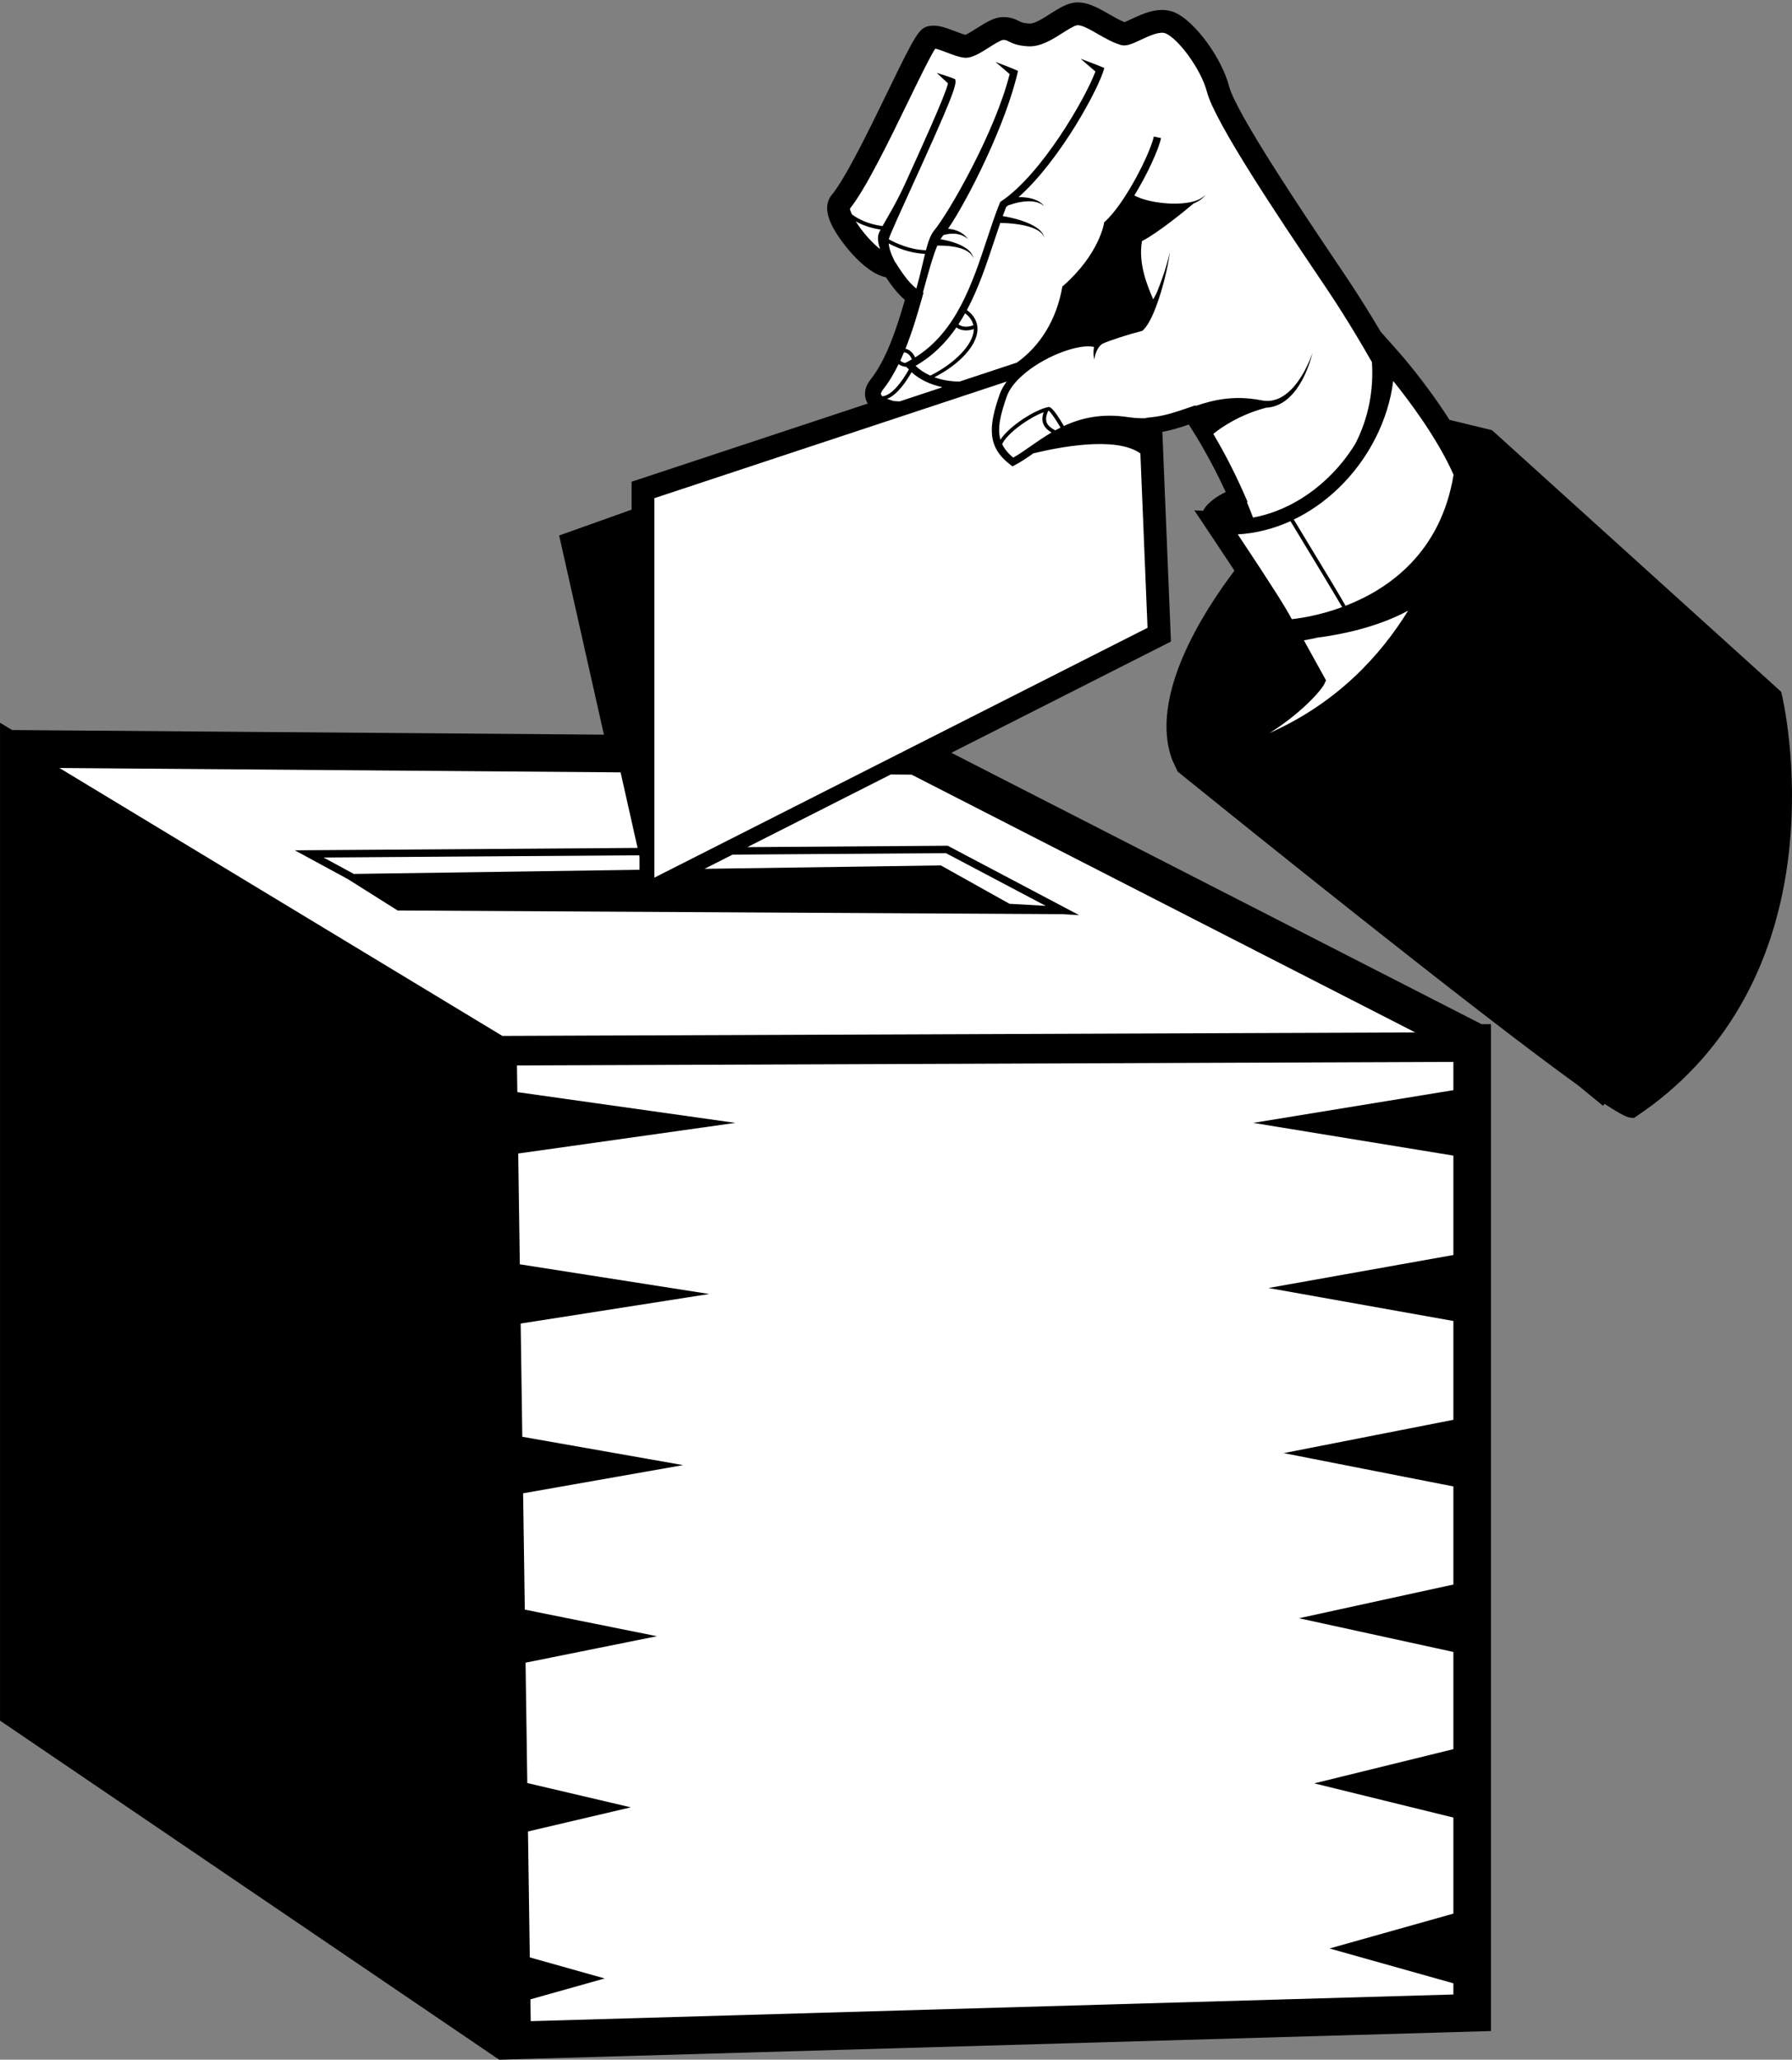 <?xml version="1.0" encoding="UTF-8"?>
<!DOCTYPE svg  PUBLIC '-//W3C//DTD SVG 1.1//EN'  'http://www.w3.org/Graphics/SVG/1.1/DTD/svg11.dtd'>
<svg version="1.1" viewBox="0 0 447.83 514.57" xmlns="http://www.w3.org/2000/svg">
<rect x="0" y="0" width="447.83" height="514.57" fill="#808080" stroke="none"/>
<path d="m445.27 173.43-0.144-0.6-72.272-65.363-10.618-2.569c-5.936-9.328-12.453-16.683-12.733-16.999l-4.474-5.035c-2.157-3.647-5.022-8.329-8.201-13.097-0.826-1.24-1.866-2.785-3.062-4.561-7.44-11.051-24.862-36.932-26.614-43.656-1.855-7.116-8.554-16.234-13.526-18.409-3.851-1.683-7.969 0.253-10.98 1.668-0.376 0.177-1.131 0.531-1.608 0.731-1.201-0.467-2.559-1.246-3.888-2.009-3.001-1.721-6.105-3.503-9.332-2.753-1.832 0.423-3.535 1.51-5.414 2.71-1.725 1.101-3.88 2.473-5.149 2.397-1.529-0.085-2.002-0.321-2.599-0.62-0.84-0.422-1.992-0.997-3.922-0.997-2.231 0-4.272 1.293-6.64 2.793-0.549 0.348-2.112 1.338-2.81 1.641-0.648-0.152-1.781-0.583-2.57-0.885-2.169-0.828-4.219-1.614-6.176-1.364-2.806 0.351-3.546 1.717-10.682 16.404-4.679 9.622-10.498 21.598-13.992 25.821-1.509 1.824-1.538 4.313-0.085 7.397 1.646 3.499 7.883 12.033 13.631 13.204 0.364 0.549 0.742 1.097 1.131 1.637 0.759 1.053 2.096 2.76 3.591 3.998-2.164 7.561-4.737 15.074-8.629 19.975-1.535 1.932-1.744 4.142-0.646 5.928l-59.025 19.535v6.975l-18.098 6.455 11.187 49.755-147.9-1.154-3.016-1.824v249.3l124.75 84.714 245.91-7.106 1.942-0.056v-251.55l-2.348 9e-3 -132.51-67.802 54.876-27.792-2.146-52.383c2.38-0.435 4.533-1.123 6.614-1.832 1.898 2.944 5.669 9.12 9.221 16.86-2.216 1.03-4.71 2.775-5.639 4.682l-2.208-0.102 4.226 6.321c2.243 3.353 4.161 6.245 5.805 8.744-7.509 9.896-21.545 31.428-15.523 47.341l1.334 2.859 2.445 1.978c12.015 9.704 71.453 57.597 97.61 76.406l6.234 5.104 0.398-0.484c4.599 3.05 5.83 3.401 6.61 3.472l0.703 0.064 0.588-0.392c21.801-14.53 35.003-37.399 38.178-66.136 2.386-21.599-1.632-38.633-1.804-39.347"/>
<path d="m0 0" fill="#0f0"/>
<path d="m277.65 56.485v-2e-3l2e-3 -2e-3c-1e-3 2e-3 -2e-3 3e-3 -2e-3 4e-3" fill="#0f0"/>
<path d="m298.71 101.27-1.944 0.668c-2.703 0.93-5.498 1.893-8.598 2.253l-1.842 0.214 2e-3 0.069c-0.471 0.016-0.946 0.025-1.437 0.01-0.933-0.028-1.9-0.11-2.919-0.266-6.625-1.019-11.798 0.212-16.096 2.201-1.278-2.183-2.876-4.627-3.681-4.741l-0.073-0.011-0.073 0.014c-3.298 0.582-9.872 4.798-12.032 8.168-0.806-2.799-0.046-6.169 1.565-10.758 0.605-1.719 1.869-3.393 3.508-4.93l0.142-0.047-0.022-0.066c0.37-0.34 0.757-0.674 1.16-1 5.333-4.311 13.357-7.224 17.044-6.373-0.022 0.138-0.045 0.279-0.068 0.421-0.021 0.177-0.067 0.349-0.065 0.524-1e-3 0.174-2e-3 0.342-3e-3 0.508-0.013 0.324 6e-3 0.623 0.055 0.875 0.072 0.5 0.12 0.832 0.12 0.832s0.067-0.326 0.169-0.815c0.036-0.242 0.117-0.515 0.233-0.797 0.051-0.138 0.104-0.284 0.158-0.431 0.05-0.146 0.144-0.278 0.214-0.416l0.22-0.398c4e-3 -5e-3 8e-3 -0.01 0.011-0.014h4e-3l6e-3 -0.014c0.082-0.107 0.163-0.214 0.241-0.316 0.152-0.233 0.361-0.385 0.498-0.537 0.147-0.11 0.267-0.208 0.34-0.242 1.879-0.843 6.291-2.257 9.967-3.223 0 0 0.274-0.274 0.715-0.764 0.176-0.253 0.391-0.559 0.637-0.91 0.2-0.361 0.448-0.763 0.674-1.209 0.212-0.451 0.47-0.931 0.679-1.453 0.226-0.52 0.455-1.069 0.665-1.643 0.442-1.141 0.84-2.378 1.227-3.615 0.748-2.481 1.356-4.993 1.73-6.891 0.189-0.949 0.314-1.747 0.391-2.306 0.06-0.559 0.096-0.879 0.096-0.879s-0.064 0.316-0.174 0.868c-0.127 0.547-0.323 1.324-0.593 2.249-0.541 1.847-1.367 4.279-2.322 6.652-0.291 0.701-0.673 1.395-1.048 2.067-0.041-0.096-0.08-0.188-0.123-0.291-1.3-3.053-3.683-8.674-2.676-14.277 3.951-2.002 10.89-7.708 12.921-9.408 0.154-0.064 0.309-0.128 0.454-0.196 0.883-0.418 1.544-0.909 1.941-1.309 0.197-0.203 0.34-0.37 0.421-0.498 0.088-0.121 0.135-0.185 0.135-0.185s-0.055 0.058-0.159 0.165c-0.096 0.114-0.259 0.259-0.476 0.428-0.437 0.334-1.13 0.713-2.022 0.995-1.787 0.573-4.311 0.763-6.793 0.6-2.483-0.155-4.934-0.651-6.62-1.24-0.749-0.255-1.328-0.528-1.722-0.75 3.317-5.392 6.077-11.527 6.678-14.333l-1.808-0.387c-0.886 4.137-7.082 16.571-12.177 21.221l-0.242 0.223-0.049 0.324c-0.011 0.076-1.239 7.667-10.149 15.492l-0.243 0.213-0.058 0.318c-1.439 8.022-5.505 14.572-11.348 18.717l-6e-3 -0.017-14.25 4.716c-2.259-1e-3 -4.399-0.367-6.31-1.068 6.298-3.236 10.593-7.914 10.763-11.81 0.085-1.949-0.827-3.655-2.642-4.981 2.896-5.414 4.884-11.401 6.748-17.032 0.537-1.625 1.06-3.201 1.59-4.721h0.255c0.336 5e-3 0.82 0.018 1.4 0.051 1.16 0.068 2.712 0.215 4.229 0.537 1.511 0.32 2.994 0.844 3.919 1.545 0.23 0.176 0.424 0.356 0.587 0.528 0.149 0.18 0.28 0.342 0.361 0.493 0.098 0.143 0.139 0.272 0.179 0.355 0.037 0.087 0.057 0.131 0.057 0.131s-0.013-0.047-0.037-0.137c-0.027-0.088-0.051-0.227-0.128-0.384-0.061-0.167-0.169-0.35-0.297-0.562-0.142-0.203-0.317-0.422-0.531-0.641-0.864-0.88-2.335-1.653-3.851-2.215-1.52-0.563-3.094-0.95-4.283-1.197-0.491-0.101-0.912-0.177-1.245-0.232 0.288-0.788 0.579-1.562 0.879-2.312 0.226-0.153 0.453-0.322 0.68-0.488l0.021 0.078s0.129-0.047 0.355-0.129c0.231-0.082 0.572-0.187 0.985-0.302 0.826-0.23 1.958-0.462 3.104-0.521 0.289-0.026 0.572-0.01 0.856-9e-3 0.283 0 0.555 0.049 0.826 0.068 0.265 0.041 0.517 0.102 0.763 0.151 0.236 0.078 0.458 0.153 0.663 0.223 0.194 0.099 0.372 0.191 0.531 0.27 0.168 0.073 0.274 0.188 0.382 0.26 0.208 0.158 0.327 0.248 0.327 0.248s-0.099-0.112-0.273-0.307c-0.093-0.092-0.184-0.235-0.337-0.339-0.146-0.115-0.312-0.244-0.494-0.387-0.2-0.114-0.417-0.239-0.647-0.37-0.244-0.099-0.502-0.218-0.776-0.317-0.276-0.078-0.564-0.186-0.862-0.245-0.298-0.06-0.604-0.136-0.911-0.169-0.722-0.104-1.443-0.139-2.11-0.139 10.374-9.145 20.306-27.53 21.426-32.29l-0.211-0.05c-1.324-0.602-5.716-2.222-5.716-2.222l3.702 3.184c-2.467 6.667-13.431 25.681-23.549 32.426l-0.237 0.158-0.107 0.264c-1.141 2.817-2.156 5.885-3.232 9.134-3.594 10.865-7.654 23.091-17.93 29.451-0.428-0.946-1.21-1.94-2.421-2.17 1.591-3.948 2.899-8.24 4.09-12.491l0.425-1.517-0.139-0.078c0.141-0.506 0.28-1.014 0.416-1.508 1.114-4.053 2.12-7.706 3.175-10.17 0.254-6e-3 0.54-0.01 0.884-3e-3 1.025 0.018 2.404 0.091 3.74 0.369 0.33 0.08 0.673 0.137 0.988 0.245 0.322 0.092 0.638 0.191 0.927 0.322 0.304 0.108 0.571 0.253 0.823 0.401 0.269 0.128 0.469 0.315 0.674 0.468 0.22 0.145 0.344 0.344 0.489 0.498 0.151 0.15 0.242 0.308 0.303 0.448 0.14 0.275 0.221 0.43 0.221 0.43s-0.055-0.168-0.149-0.462c-0.039-0.155-0.106-0.332-0.234-0.512-0.12-0.181-0.225-0.42-0.425-0.606-0.186-0.197-0.376-0.435-0.631-0.615-0.242-0.2-0.506-0.404-0.803-0.57-0.288-0.191-0.602-0.349-0.925-0.504-0.32-0.17-0.66-0.287-0.998-0.428-1.357-0.527-2.775-0.839-3.845-1.036-0.089-0.017-0.16-0.027-0.245-0.041 0.174-0.292 0.35-0.553 0.529-0.769 0.067-0.081 0.141-0.177 0.21-0.265 0.101-0.03 0.202-0.06 0.321-0.091 0.64-0.159 1.535-0.314 2.434-0.251 0.447 0.033 0.902 0.093 1.309 0.221 0.209 0.054 0.407 0.12 0.586 0.204 0.184 0.077 0.362 0.147 0.509 0.242 0.312 0.163 0.555 0.334 0.714 0.468 0.167 0.127 0.263 0.201 0.263 0.201s-0.075-0.094-0.207-0.257c-0.126-0.173-0.325-0.403-0.602-0.647-0.13-0.136-0.292-0.253-0.466-0.379-0.168-0.136-0.359-0.257-0.567-0.369-0.406-0.246-0.88-0.434-1.367-0.592-0.593-0.191-1.201-0.288-1.766-0.339 5.032-7.369 14.578-26.383 17.47-39.425l5e-3 -0.012c-1.117-0.54-5.624-2.238-5.624-2.238l3.532 3.038c-3.559 14.313-15.126 34.555-18.884 39.099-0.87 1.052-1.468 2.755-2.038 4.907-4.106-0.11-7.747-1.881-9.26-2.727 0.017-0.081 0.018-0.179 0.042-0.253 0.483-1.444 2.873-6.687 5.641-12.761 9.882-21.671 11.398-25.718 10.897-26.924l0.016-0.039c-1.116-0.54-4.641-1.605-4.641-1.605l2.822 2.626c-0.672 3.017-6.941 16.766-10.775 25.175-2.108 4.622-4.331 8.249-5.593 10.483-3.657-0.495-6.132-1.802-7.647-2.934-0.298-0.642-0.471-1.151-0.489-1.44 3.931-4.887 9.83-17.023 14.582-26.799 2.616-5.384 5.551-11.422 6.742-13.165 0.783 0.161 2.092 0.66 2.946 0.987 1.484 0.566 3.019 1.152 4.315 1.282 1.836 0.183 3.929-1.145 6.15-2.551 1.113-0.705 2.976-1.886 3.587-1.908 0.583 0 0.814 0.116 1.371 0.395 0.898 0.45 2.128 1.066 4.834 1.216 3.103 0.167 6.032-1.69 8.607-3.333 1.317-0.841 2.679-1.71 3.553-1.912 1.061-0.239 3.273 1.029 5.228 2.151 1.859 1.066 3.781 2.168 5.774 2.756 1.391 0.409 2.894-0.296 4.973-1.274 2.021-0.948 4.789-2.252 6.268-1.603 3.128 1.369 8.79 8.851 10.296 14.627 1.998 7.664 18.524 32.214 27.403 45.404 1.188 1.765 2.223 3.302 3.046 4.537 4.785 7.176 8.853 14.17 10.779 17.565 0.436 6.921-0.814 13.874-4.17 20.404-1.888 3.062-4.172 5.922-6.811 8.453-5.524 5.293-11.997 8.701-18.737 9.961-0.491-1.313-1.006-2.592-1.53-3.852l0.176-0.043-0.953-2.174c-2.597-5.922-5.404-11.082-7.617-14.842 2.016-1.642 6.535-4.787 13.234-6.548 0.083-4e-3 0.161-3e-3 0.247-0.012 0.21-0.024 0.433-0.049 0.669-0.076 0.232-0.049 0.475-0.102 0.729-0.157 0.502-0.13 1.031-0.316 1.56-0.568 0.529-0.25 1.053-0.57 1.56-0.939 1.005-0.748 1.912-1.706 2.684-2.738 1.537-2.08 2.555-4.421 3.192-6.196 0.639-1.779 0.903-3.01 0.903-3.01s-0.377 1.202-1.171 2.901c-0.786 1.693-2.01 3.898-3.64 5.72-0.817 0.906-1.733 1.702-2.674 2.274-0.474 0.281-0.948 0.513-1.41 0.681-0.463 0.168-0.912 0.28-1.328 0.35-0.209 0.023-0.409 0.047-0.6 0.071-0.191 3e-3 -0.372 7e-3 -0.543 0.011-0.338 0-0.605-0.046-0.837-0.055-0.431-0.078-0.706-0.128-0.803-0.146h1e-3c-6.797-1.258-11.674-0.045-16.188 1.447z" fill="#fff"/>
<path d="m226.89 90.336-0.679 0.35c-0.508-0.096-0.982-0.29-1.208-0.616 0.312-0.671 0.613-1.357 0.906-2.054 1.078 0.094 1.681 1.035 1.98 1.748-0.334 0.191-0.653 0.394-0.999 0.572" fill="#fff"/>
<path d="m363.21 265.29v7.062l-50.026 8.176 50.026 8.176v24.832l-46.212 8.243 46.212 8.243v24.685l-42.397 8.323 42.397 8.324v24.506l-38.584 8.422 38.584 8.423v24.283l-34.768 8.546 34.768 8.546v23.999l-30.953 8.706 30.953 8.705v2.791l-230.58 6.663-0.079-5.449 18.559-5.22-18.71-5.261-0.453-31.46 25.694-6.029-25.868-6.069-0.433-30.071 32.833-6.609-33.024-6.646-0.419-29.06 39.974-7.043-40.177-7.08-0.408-28.286 47.117-7.383-47.33-7.417-0.4-27.678 54.262-7.655-54.482-7.685-0.095-6.658z" fill="#fff"/>
<path d="m176.06 217.06 7.004-3.547 53.326-0.373 24.935 13.165-9.042-0.508-17.166-9.59z" fill="#fff"/>
<path d="m220.48 98.987c-0.225-0.215-0.641-0.616 0.15-1.612 1.485-1.869 2.78-4.039 3.936-6.401 0.553 0.44 1.346 0.627 1.965 0.696l0.074 0.088c0.163 0.191 0.352 0.359 0.526 0.541-1.557 2.785-4.187 6.529-6.635 6.701-4e-3 -4e-3 -0.012-8e-3 -0.016-0.013" fill="#fff"/>
<path d="m159.74 213.68 0.084 0.37v3.248l-71.418 1.033-7.551-4.099z" fill="#fff"/>
<path d="m155.09 192.96 4.245 18.873-85.662 0.599 13.303 7.219 12.396 7.817 166.03 0.921 4.281 0.241-32.842-17.342-50.075 0.351 35.84-18.151 5.194 0.04 125.87 64.401-228.13 0.873-110.69-66.936z" fill="#fff"/>
<path d="m252.56 116.16 0.464 0.35 0.516-0.268c1.518-0.785 3.06-1.843 4.677-2.971 6.021-1.48 20.625-4.426 26.772 0.014l1.785 43.558-123.25 62.42v-94.802l88.075-29.147c-0.772 1.022-1.38 2.079-1.76 3.161-2.82 8.031-3.222 13.228 2.723 17.685" fill="#fff"/>
<path d="m261.94 102.65c0.047-0.01 0.1-0.027 0.145-0.037 0.489 0.318 1.832 2.311 2.954 4.207-0.445 0.223-0.881 0.45-1.308 0.686-2.866-1.383-2.543-3.082-1.791-4.856" fill="#fff"/>
<path d="m262.78 108.05c-1.879 1.102-3.592 2.293-5.191 3.409-1.531 1.071-2.986 2.09-4.375 2.863-1.311-1.061-2.203-2.168-2.766-3.369 1.134-2.588 6.65-6.61 10.366-7.963-0.504 1.443-0.744 3.497 1.966 5.06" fill="#fff"/>
<path d="m235.45 96.705c-0.059 0.043-0.119 0.079-0.177 0.12l-10.412 3.445c-0.613 5e-3 -1.178-0.037-1.702-0.108l-1.465-0.513c-4e-3 -1e-3 -8e-3 -2e-3 -0.012-4e-3 2.518-0.966 4.793-4.315 6.12-6.656 2.038 1.845 4.684 3.095 7.648 3.716" fill="#fff"/>
<path d="m239.52 81.017c0.585-0.892 1.14-1.806 1.662-2.742 1.136 0.852 1.823 1.85 2.066 2.979-1.148 0.455-2.425 0.485-3.315 0.043-0.163-0.08-0.297-0.176-0.413-0.28" fill="#fff"/>
<path d="m239.52 82.127c0.567 0.28 1.235 0.42 1.936 0.42 0.62 0 1.264-0.114 1.888-0.33 0 0.061 8e-3 0.121 6e-3 0.184-0.16 3.652-4.636 8.335-10.861 11.437-1.391-0.627-2.639-1.439-3.684-2.44 4.289-2.443 7.573-5.781 10.204-9.601 0.153 0.121 0.32 0.233 0.511 0.33" fill="#fff"/>
<path d="m222.09 60.82c1.737 0.93 5.15 2.449 9.074 2.603-0.549 2.199-1.101 4.794-1.879 7.622-0.093 0.34-0.189 0.687-0.284 1.035-0.914-0.662-2.079-1.927-3.216-3.505-0.531-0.737-1.041-1.49-1.515-2.238l-0.57-0.897-0.037-1e-3c-0.918-1.759-1.475-3.387-1.573-4.619" fill="#fff"/>
<path d="m219.94 62.238c-0.865-0.682-1.879-1.618-3.013-2.881-1.322-1.471-2.325-2.856-3.059-4.041 1.513 0.856 3.558 1.648 6.201 2.043-0.229 0.433-0.399 0.789-0.485 1.053-0.345 1.033-0.147 2.375 0.356 3.826" fill="#fff"/>
<path d="m330.94 170.9 0.44-0.927-5.529-9.999c0.956-0.163 2.07-0.377 3.304-0.66 5.679-0.732 14.883-2.51 22.745-6.757-6.923 11.232-17.775 23.07-34.609 30.564 7.878-4.934 12.883-10.607 13.649-12.221" fill="#fff"/>
<path d="m335.41 151.67c-5.593 2.057-10.405 2.78-12.584 3.019-1.316-2.543-4.771-8.093-13.496-21.187 4.5-0.26 8.94-1.381 13.16-3.299 4.77 7.854 10.886 17.973 12.92 21.467" fill="#fff"/>
<path d="m336.26 151.34c-1.225-2.186-4.479-7.625-12.937-21.543 3.954-1.908 7.706-4.515 11.115-7.782 7.568-7.252 12.509-17.013 13.733-26.83 3.976 4.923 11.041 14.309 15.081 23.425-3.221 19.595-16.325 28.601-26.992 32.73" fill="#fff"/>
</svg>
